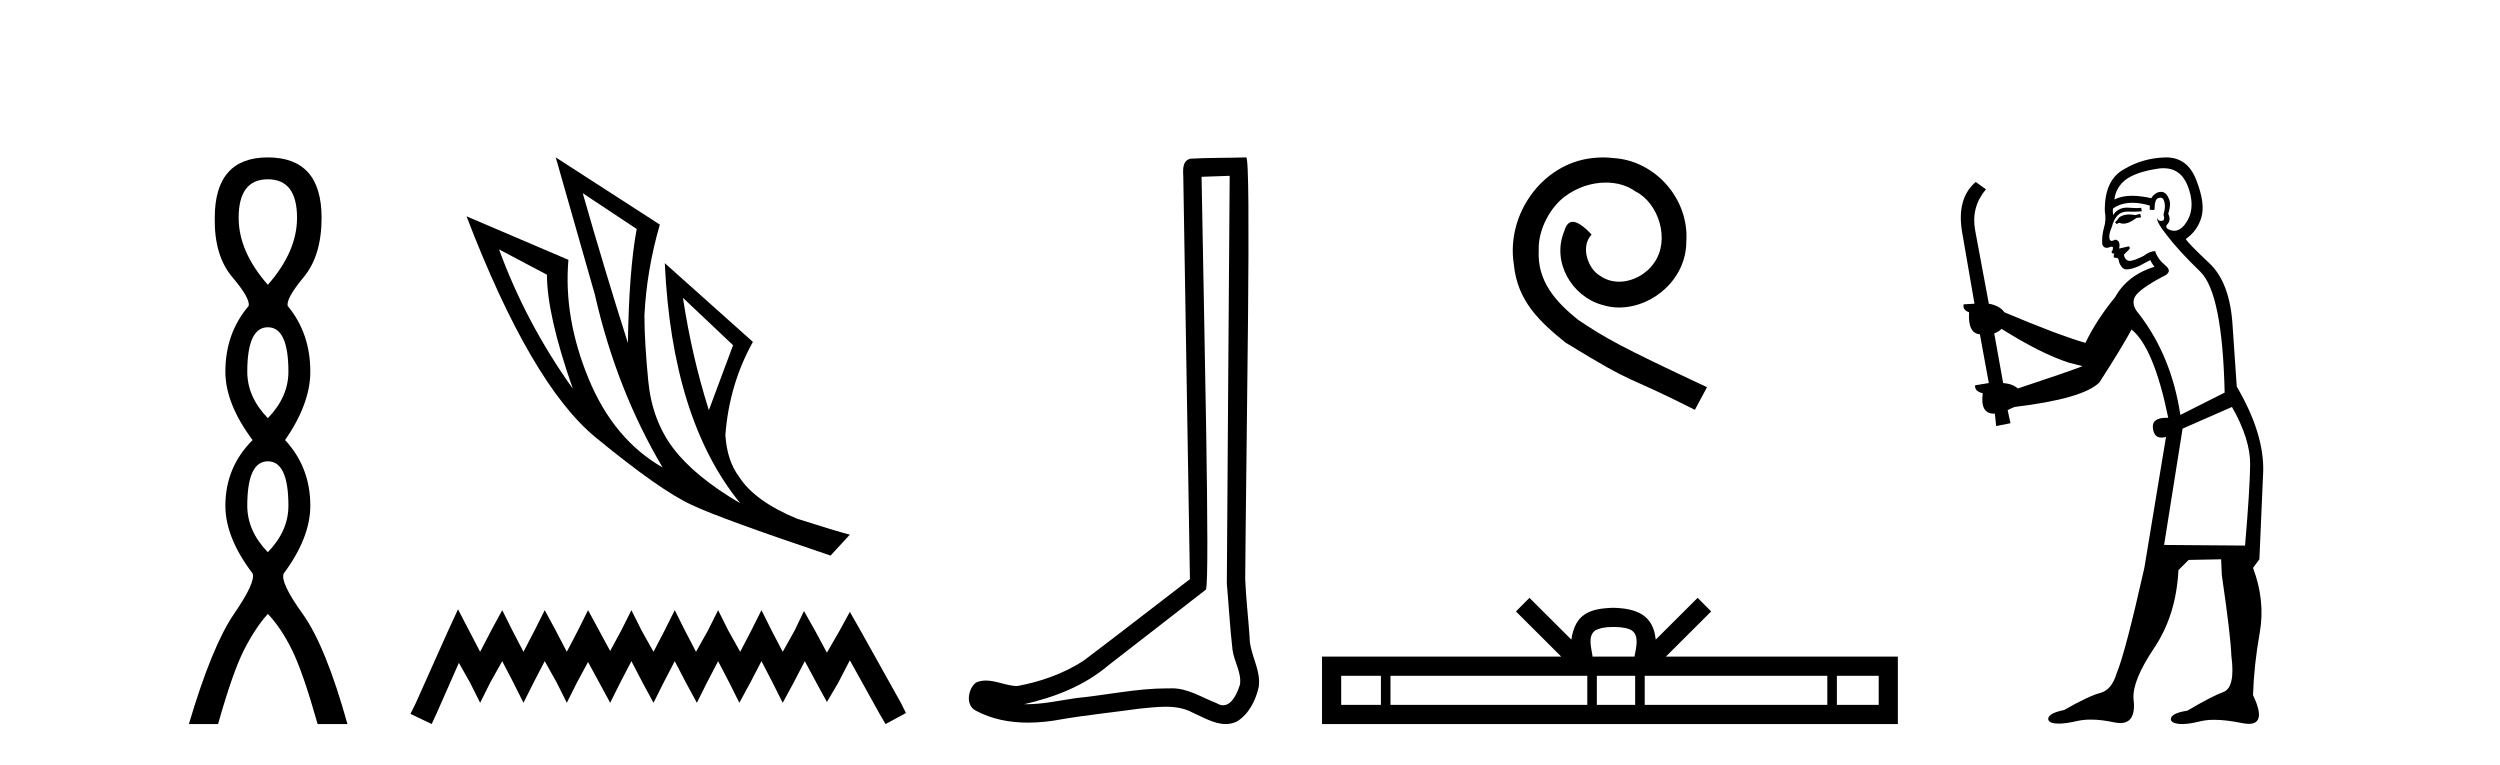 <?xml version='1.0' encoding='UTF-8' standalone='yes'?><svg xmlns='http://www.w3.org/2000/svg' xmlns:xlink='http://www.w3.org/1999/xlink' width='134.0' height='41.0' ><path d='M 14.356 9.61 Q 15.921 9.61 15.921 11.673 Q 15.921 13.487 14.356 15.265 Q 12.792 13.487 12.792 11.673 Q 12.792 9.61 14.356 9.61 ZM 14.356 17.541 Q 15.459 17.541 15.459 19.924 Q 15.459 21.276 14.356 22.414 Q 13.254 21.276 13.254 19.924 Q 13.254 17.541 14.356 17.541 ZM 14.356 24.726 Q 15.459 24.726 15.459 27.108 Q 15.459 28.46 14.356 29.598 Q 13.254 28.46 13.254 27.108 Q 13.254 24.726 14.356 24.726 ZM 14.356 8.437 Q 11.511 8.437 11.511 11.673 Q 11.476 13.7 12.454 14.856 Q 13.432 16.012 13.325 16.403 Q 12.08 17.862 12.08 19.924 Q 12.08 21.631 13.538 23.588 Q 12.08 25.046 12.08 27.108 Q 12.08 28.816 13.538 30.736 Q 13.716 31.198 12.543 32.906 Q 11.369 34.613 10.124 38.809 L 11.689 38.809 Q 12.471 36.035 13.076 34.844 Q 13.681 33.652 14.356 32.906 Q 15.068 33.652 15.655 34.844 Q 16.241 36.035 17.024 38.809 L 18.624 38.809 Q 17.451 34.613 16.224 32.906 Q 14.997 31.198 15.21 30.736 Q 16.633 28.816 16.633 27.108 Q 16.633 25.046 15.281 23.588 Q 16.633 21.631 16.633 19.924 Q 16.633 17.862 15.423 16.403 Q 15.317 16.012 16.277 14.856 Q 17.237 13.7 17.237 11.673 Q 17.237 8.437 14.356 8.437 Z' style='fill:#000000;stroke:none' /><path d='M 31.235 10.356 L 34.127 12.274 Q 33.714 14.488 33.655 18.385 Q 32.415 14.488 31.235 10.356 ZM 26.748 13.367 L 29.316 14.724 Q 29.316 16.879 30.703 20.835 Q 28.194 17.322 26.748 13.367 ZM 36.607 15.964 L 39.293 18.503 L 37.995 21.986 Q 37.079 19.093 36.607 15.964 ZM 29.788 8.437 L 31.884 15.787 Q 33.035 20.864 35.515 25.056 Q 32.888 23.551 31.545 20.289 Q 30.201 17.027 30.467 13.927 L 25.006 11.595 Q 28.46 20.599 31.928 23.447 Q 35.397 26.296 37.079 27.064 Q 38.555 27.772 44.518 29.779 L 45.551 28.658 Q 44.843 28.48 42.718 27.801 Q 40.445 26.857 39.618 25.558 Q 38.969 24.702 38.88 23.315 Q 39.087 20.599 40.356 18.326 L 35.633 14.105 L 35.633 14.105 Q 36.017 22.488 39.677 26.975 Q 37.257 25.558 36.105 24.053 Q 34.954 22.547 34.747 20.422 Q 34.541 18.296 34.541 16.909 Q 34.659 14.488 35.367 12.038 L 29.788 8.437 Z' style='fill:#000000;stroke:none' /><path d='M 24.55 32.659 L 24.003 33.844 L 22.272 37.716 L 21.999 38.263 L 23.138 38.809 L 23.411 38.217 L 24.596 35.529 L 25.188 36.577 L 25.735 37.67 L 26.281 36.577 L 26.919 35.438 L 27.511 36.577 L 28.058 37.67 L 28.605 36.577 L 29.197 35.438 L 29.835 36.577 L 30.381 37.67 L 30.928 36.577 L 31.52 35.484 L 32.113 36.577 L 32.705 37.67 L 33.251 36.577 L 33.844 35.438 L 34.436 36.577 L 35.028 37.67 L 35.575 36.577 L 36.167 35.438 L 36.759 36.577 L 37.352 37.67 L 37.898 36.577 L 38.491 35.438 L 39.083 36.577 L 39.629 37.67 L 40.222 36.577 L 40.814 35.438 L 41.406 36.577 L 41.953 37.67 L 42.545 36.577 L 43.137 35.438 L 43.775 36.623 L 44.322 37.625 L 44.914 36.623 L 45.552 35.393 L 47.146 38.263 L 47.465 38.809 L 48.559 38.217 L 48.285 37.67 L 46.098 33.753 L 45.552 32.796 L 45.005 33.798 L 44.322 34.983 L 43.684 33.798 L 43.092 32.75 L 42.591 33.798 L 41.953 34.937 L 41.361 33.798 L 40.814 32.705 L 40.267 33.798 L 39.675 34.937 L 39.037 33.798 L 38.491 32.705 L 37.944 33.798 L 37.306 34.937 L 36.714 33.798 L 36.167 32.705 L 35.62 33.798 L 35.028 34.937 L 34.39 33.798 L 33.844 32.705 L 33.297 33.798 L 32.705 34.891 L 32.113 33.798 L 31.52 32.705 L 30.974 33.798 L 30.381 34.937 L 29.789 33.798 L 29.197 32.705 L 28.65 33.798 L 28.058 34.937 L 27.466 33.798 L 26.919 32.705 L 26.327 33.798 L 25.735 34.937 L 25.142 33.798 L 24.55 32.659 Z' style='fill:#000000;stroke:none' /><path d='M 65.911 9.424 C 65.861 16.711 65.803 23.997 65.758 31.284 C 65.864 32.464 65.925 33.649 66.063 34.826 C 66.143 35.455 66.553 36.041 66.464 36.685 C 66.33 37.12 66.044 37.802 65.562 37.802 C 65.455 37.802 65.338 37.769 65.211 37.691 C 64.43 37.391 63.685 36.894 62.824 36.894 C 62.776 36.894 62.728 36.895 62.679 36.898 C 62.637 36.898 62.594 36.897 62.552 36.897 C 60.914 36.897 59.305 37.259 57.681 37.418 C 56.793 37.544 55.908 37.747 55.008 37.747 C 54.97 37.747 54.932 37.746 54.894 37.745 C 56.519 37.378 58.124 36.757 59.404 35.665 C 61.147 34.31 62.895 32.963 64.634 31.604 C 64.87 31.314 64.521 16.507 64.404 9.476 C 64.906 9.459 65.409 9.441 65.911 9.424 ZM 66.796 8.437 C 66.796 8.437 66.796 8.437 66.795 8.437 C 65.935 8.465 64.654 8.452 63.797 8.506 C 63.338 8.639 63.418 9.152 63.425 9.52 C 63.543 16.694 63.662 23.868 63.78 31.042 C 61.878 32.496 59.993 33.973 58.081 35.412 C 57.01 36.109 55.772 36.543 54.523 36.772 C 53.964 36.766 53.4 36.477 52.843 36.477 C 52.665 36.477 52.487 36.507 52.311 36.586 C 51.882 36.915 51.734 37.817 52.308 38.093 C 53.172 38.557 54.135 38.733 55.104 38.733 C 55.715 38.733 56.33 38.663 56.924 38.55 C 58.304 38.315 59.698 38.178 61.084 37.982 C 61.54 37.942 62.013 37.881 62.48 37.881 C 62.984 37.881 63.479 37.953 63.934 38.201 C 64.482 38.444 65.086 38.809 65.696 38.809 C 65.899 38.809 66.104 38.768 66.307 38.668 C 66.945 38.27 67.314 37.528 67.47 36.81 C 67.599 35.873 66.966 35.044 66.977 34.114 C 66.904 33.096 66.789 32.08 66.743 31.061 C 66.795 23.698 67.079 8.437 66.796 8.437 Z' style='fill:#000000;stroke:none' /><path d='M 85.926 8.437 C 85.738 8.437 85.55 8.454 85.362 8.471 C 82.646 8.761 80.716 11.512 81.143 14.177 C 81.331 16.158 82.561 17.269 83.91 18.362 C 87.925 20.822 86.797 19.917 90.846 21.967 L 91.495 20.754 C 86.678 18.499 86.097 18.14 84.593 17.149 C 83.363 16.158 82.39 15.065 82.475 13.408 C 82.441 12.263 83.124 11.085 83.893 10.521 C 84.508 10.06 85.294 9.786 86.063 9.786 C 86.643 9.786 87.19 9.923 87.668 10.265 C 88.881 10.863 89.548 12.844 88.659 14.091 C 88.249 14.689 87.515 15.099 86.78 15.099 C 86.421 15.099 86.063 14.997 85.755 14.775 C 85.14 14.433 84.679 13.237 85.311 12.571 C 85.021 12.263 84.611 11.888 84.303 11.888 C 84.098 11.888 83.944 12.041 83.842 12.4 C 83.158 14.04 84.252 15.902 85.892 16.346 C 86.182 16.432 86.473 16.483 86.763 16.483 C 88.642 16.483 90.385 14.911 90.385 12.964 C 90.555 10.692 88.745 8.608 86.473 8.471 C 86.302 8.454 86.114 8.437 85.926 8.437 Z' style='fill:#000000;stroke:none' /><path d='M 86.486 33.604 C 86.986 33.604 87.287 33.689 87.443 33.778 C 87.898 34.068 87.681 34.761 87.608 35.195 L 85.364 35.195 C 85.31 34.752 85.065 34.076 85.528 33.778 C 85.684 33.689 85.985 33.604 86.486 33.604 ZM 74.017 36.222 L 74.017 37.782 L 71.888 37.782 L 71.888 36.222 ZM 85.079 36.222 L 85.079 37.782 L 74.53 37.782 L 74.53 36.222 ZM 87.644 36.222 L 87.644 37.782 L 85.591 37.782 L 85.591 36.222 ZM 97.944 36.222 L 97.944 37.782 L 88.157 37.782 L 88.157 36.222 ZM 100.698 36.222 L 100.698 37.782 L 98.457 37.782 L 98.457 36.222 ZM 81.979 32.045 L 81.254 32.773 L 83.682 35.195 L 70.86 35.195 L 70.86 38.809 L 101.725 38.809 L 101.725 35.195 L 89.289 35.195 L 91.718 32.773 L 90.992 32.045 L 88.747 34.284 C 88.612 32.927 87.682 32.615 86.486 32.577 C 85.208 32.611 84.424 32.9 84.225 34.284 L 81.979 32.045 Z' style='fill:#000000;stroke:none' /><path d='M 114.715 11.461 L 114.458 11.53 Q 114.279 11.495 114.125 11.495 Q 113.972 11.495 113.843 11.53 Q 113.587 11.615 113.536 11.717 Q 113.485 11.82 113.365 11.905 L 113.451 12.008 L 113.587 11.94 Q 113.695 11.988 113.816 11.988 Q 114.119 11.988 114.51 11.683 L 114.766 11.649 L 114.715 11.461 ZM 115.963 9.016 Q 116.886 9.016 117.26 9.958 Q 117.67 11.017 117.277 11.769 Q 116.949 12.37 116.533 12.37 Q 116.43 12.37 116.32 12.332 Q 116.03 12.23 116.149 12.042 Q 116.389 11.82 116.218 11.461 Q 116.389 10.915 116.252 10.658 Q 116.114 10.283 115.831 10.283 Q 115.727 10.283 115.603 10.334 Q 115.381 10.47 115.312 10.624 Q 114.739 10.494 114.282 10.494 Q 113.718 10.494 113.331 10.693 Q 113.416 10.009 113.98 9.599 Q 114.544 9.206 115.688 9.036 Q 115.831 9.016 115.963 9.016 ZM 107.284 17.628 Q 109.402 18.96 110.888 19.438 L 111.623 19.626 Q 110.888 19.917 108.155 20.822 Q 107.865 20.566 107.369 20.532 L 106.891 17.867 Q 107.113 17.799 107.284 17.628 ZM 115.802 10.595 Q 115.947 10.595 115.996 10.778 Q 116.098 11.068 115.962 11.495 Q 116.064 11.82 115.876 11.837 Q 115.845 11.842 115.817 11.842 Q 115.666 11.842 115.637 11.683 L 115.637 11.683 Q 115.552 11.871 116.167 12.64 Q 116.764 13.426 117.943 14.57 Q 119.122 15.732 119.241 21.044 L 116.867 22.24 Q 116.389 19.08 114.646 16.825 Q 114.219 16.347 114.424 15.92 Q 114.646 15.51 115.893 14.843 Q 116.508 14.587 116.064 14.228 Q 115.637 13.87 115.517 13.46 Q 115.227 13.46 114.902 13.716 Q 114.366 13.984 114.145 13.984 Q 114.098 13.984 114.065 13.972 Q 113.878 13.904 113.843 13.648 L 114.1 13.391 Q 114.219 13.289 114.1 13.204 L 113.587 13.323 Q 113.673 12.879 113.365 12.845 Q 113.258 12.914 113.188 12.914 Q 113.103 12.914 113.075 12.811 Q 113.006 12.589 113.194 12.162 Q 113.297 11.752 113.519 11.53 Q 113.724 11.34 114.045 11.34 Q 114.072 11.34 114.1 11.342 Q 114.219 11.347 114.337 11.347 Q 114.572 11.347 114.8 11.325 L 114.766 11.137 Q 114.638 11.154 114.488 11.154 Q 114.339 11.154 114.168 11.137 Q 114.089 11.128 114.015 11.128 Q 113.516 11.128 113.263 11.53 Q 113.228 11.273 113.263 11.171 Q 113.695 10.869 114.298 10.869 Q 114.721 10.869 115.227 11.017 L 115.227 11.239 Q 115.304 11.256 115.368 11.256 Q 115.432 11.256 115.483 11.239 Q 115.483 10.693 115.671 10.624 Q 115.744 10.595 115.802 10.595 ZM 119.634 21.813 Q 120.625 23.555 120.608 24.905 Q 120.591 26.254 120.335 29.243 L 115.996 29.209 L 116.986 22.974 L 119.634 21.813 ZM 116.11 8.437 Q 116.079 8.437 116.047 8.438 Q 114.868 8.472 113.878 9.053 Q 112.784 9.633 112.819 11.325 Q 112.904 11.786 112.767 12.23 Q 112.648 12.657 112.682 13.101 Q 112.755 13.284 112.915 13.284 Q 112.98 13.284 113.058 13.255 Q 113.137 13.22 113.185 13.22 Q 113.301 13.22 113.228 13.426 Q 113.16 13.46 113.194 13.545 Q 113.217 13.591 113.27 13.591 Q 113.297 13.591 113.331 13.579 L 113.331 13.579 Q 113.235 13.82 113.379 13.82 Q 113.389 13.82 113.399 13.819 Q 113.413 13.817 113.426 13.817 Q 113.555 13.817 113.57 13.972 Q 113.587 14.16 113.775 14.365 Q 113.849 14.439 113.999 14.439 Q 114.231 14.439 114.646 14.263 L 115.261 13.938 Q 115.312 14.092 115.483 14.297 Q 114.031 14.741 113.365 15.937 Q 112.391 17.115 111.777 18.379 Q 110.307 17.952 107.438 16.74 Q 107.181 16.381 106.601 16.278 L 105.866 12.332 Q 105.644 11.102 106.447 10.146 L 105.9 9.753 Q 104.841 10.658 105.183 12.52 L 105.832 16.278 L 105.251 16.312 Q 105.183 16.603 105.542 16.74 Q 105.473 17.867 106.122 17.918 L 106.601 20.532 Q 106.225 20.6 105.866 20.651 Q 105.832 20.976 106.276 21.078 Q 106.127 22.173 106.879 22.173 Q 106.902 22.173 106.925 22.172 L 106.994 22.838 L 107.762 22.684 L 107.609 21.984 Q 107.796 21.881 107.984 21.813 Q 111.657 21.369 112.528 20.498 Q 113.707 18.67 114.253 17.662 Q 115.449 18.636 116.218 22.394 Q 116.17 22.392 116.125 22.392 Q 115.317 22.392 115.398 22.974 Q 115.465 23.456 115.856 23.456 Q 115.965 23.456 116.098 23.419 L 116.098 23.419 L 114.937 30.439 Q 113.912 35 113.451 36.093 Q 113.194 36.964 112.596 37.135 Q 111.981 37.289 110.632 38.058 Q 109.88 38.211 109.795 38.468 Q 109.727 38.724 110.154 38.775 Q 110.242 38.786 110.347 38.786 Q 110.736 38.786 111.367 38.639 Q 111.688 38.57 112.069 38.57 Q 112.641 38.57 113.348 38.724 Q 113.511 38.756 113.648 38.756 Q 114.518 38.756 114.356 37.443 Q 114.288 36.486 115.466 34.727 Q 116.645 32.967 116.764 30.559 L 117.311 30.012 L 119.053 29.978 L 119.088 30.815 Q 119.566 34.095 119.6 35.137 Q 119.822 36.828 119.19 37.084 Q 118.541 37.323 117.243 38.092 Q 116.474 38.211 116.372 38.468 Q 116.286 38.724 116.73 38.792 Q 116.837 38.809 116.967 38.809 Q 117.358 38.809 117.96 38.656 Q 118.276 38.582 118.686 38.582 Q 119.32 38.582 120.181 38.758 Q 120.381 38.799 120.536 38.799 Q 121.497 38.799 120.762 37.255 Q 120.813 35.649 121.12 33.924 Q 121.428 32.199 120.762 30.439 L 121.103 29.978 L 121.308 25.263 Q 121.359 23.231 119.89 20.72 Q 119.822 19.797 119.668 17.474 Q 119.532 15.134 118.404 14.092 Q 117.277 13.033 117.157 12.811 Q 117.789 12.367 117.994 11.649 Q 118.216 10.915 117.721 9.651 Q 117.255 8.437 116.11 8.437 Z' style='fill:#000000;stroke:none' /></svg>